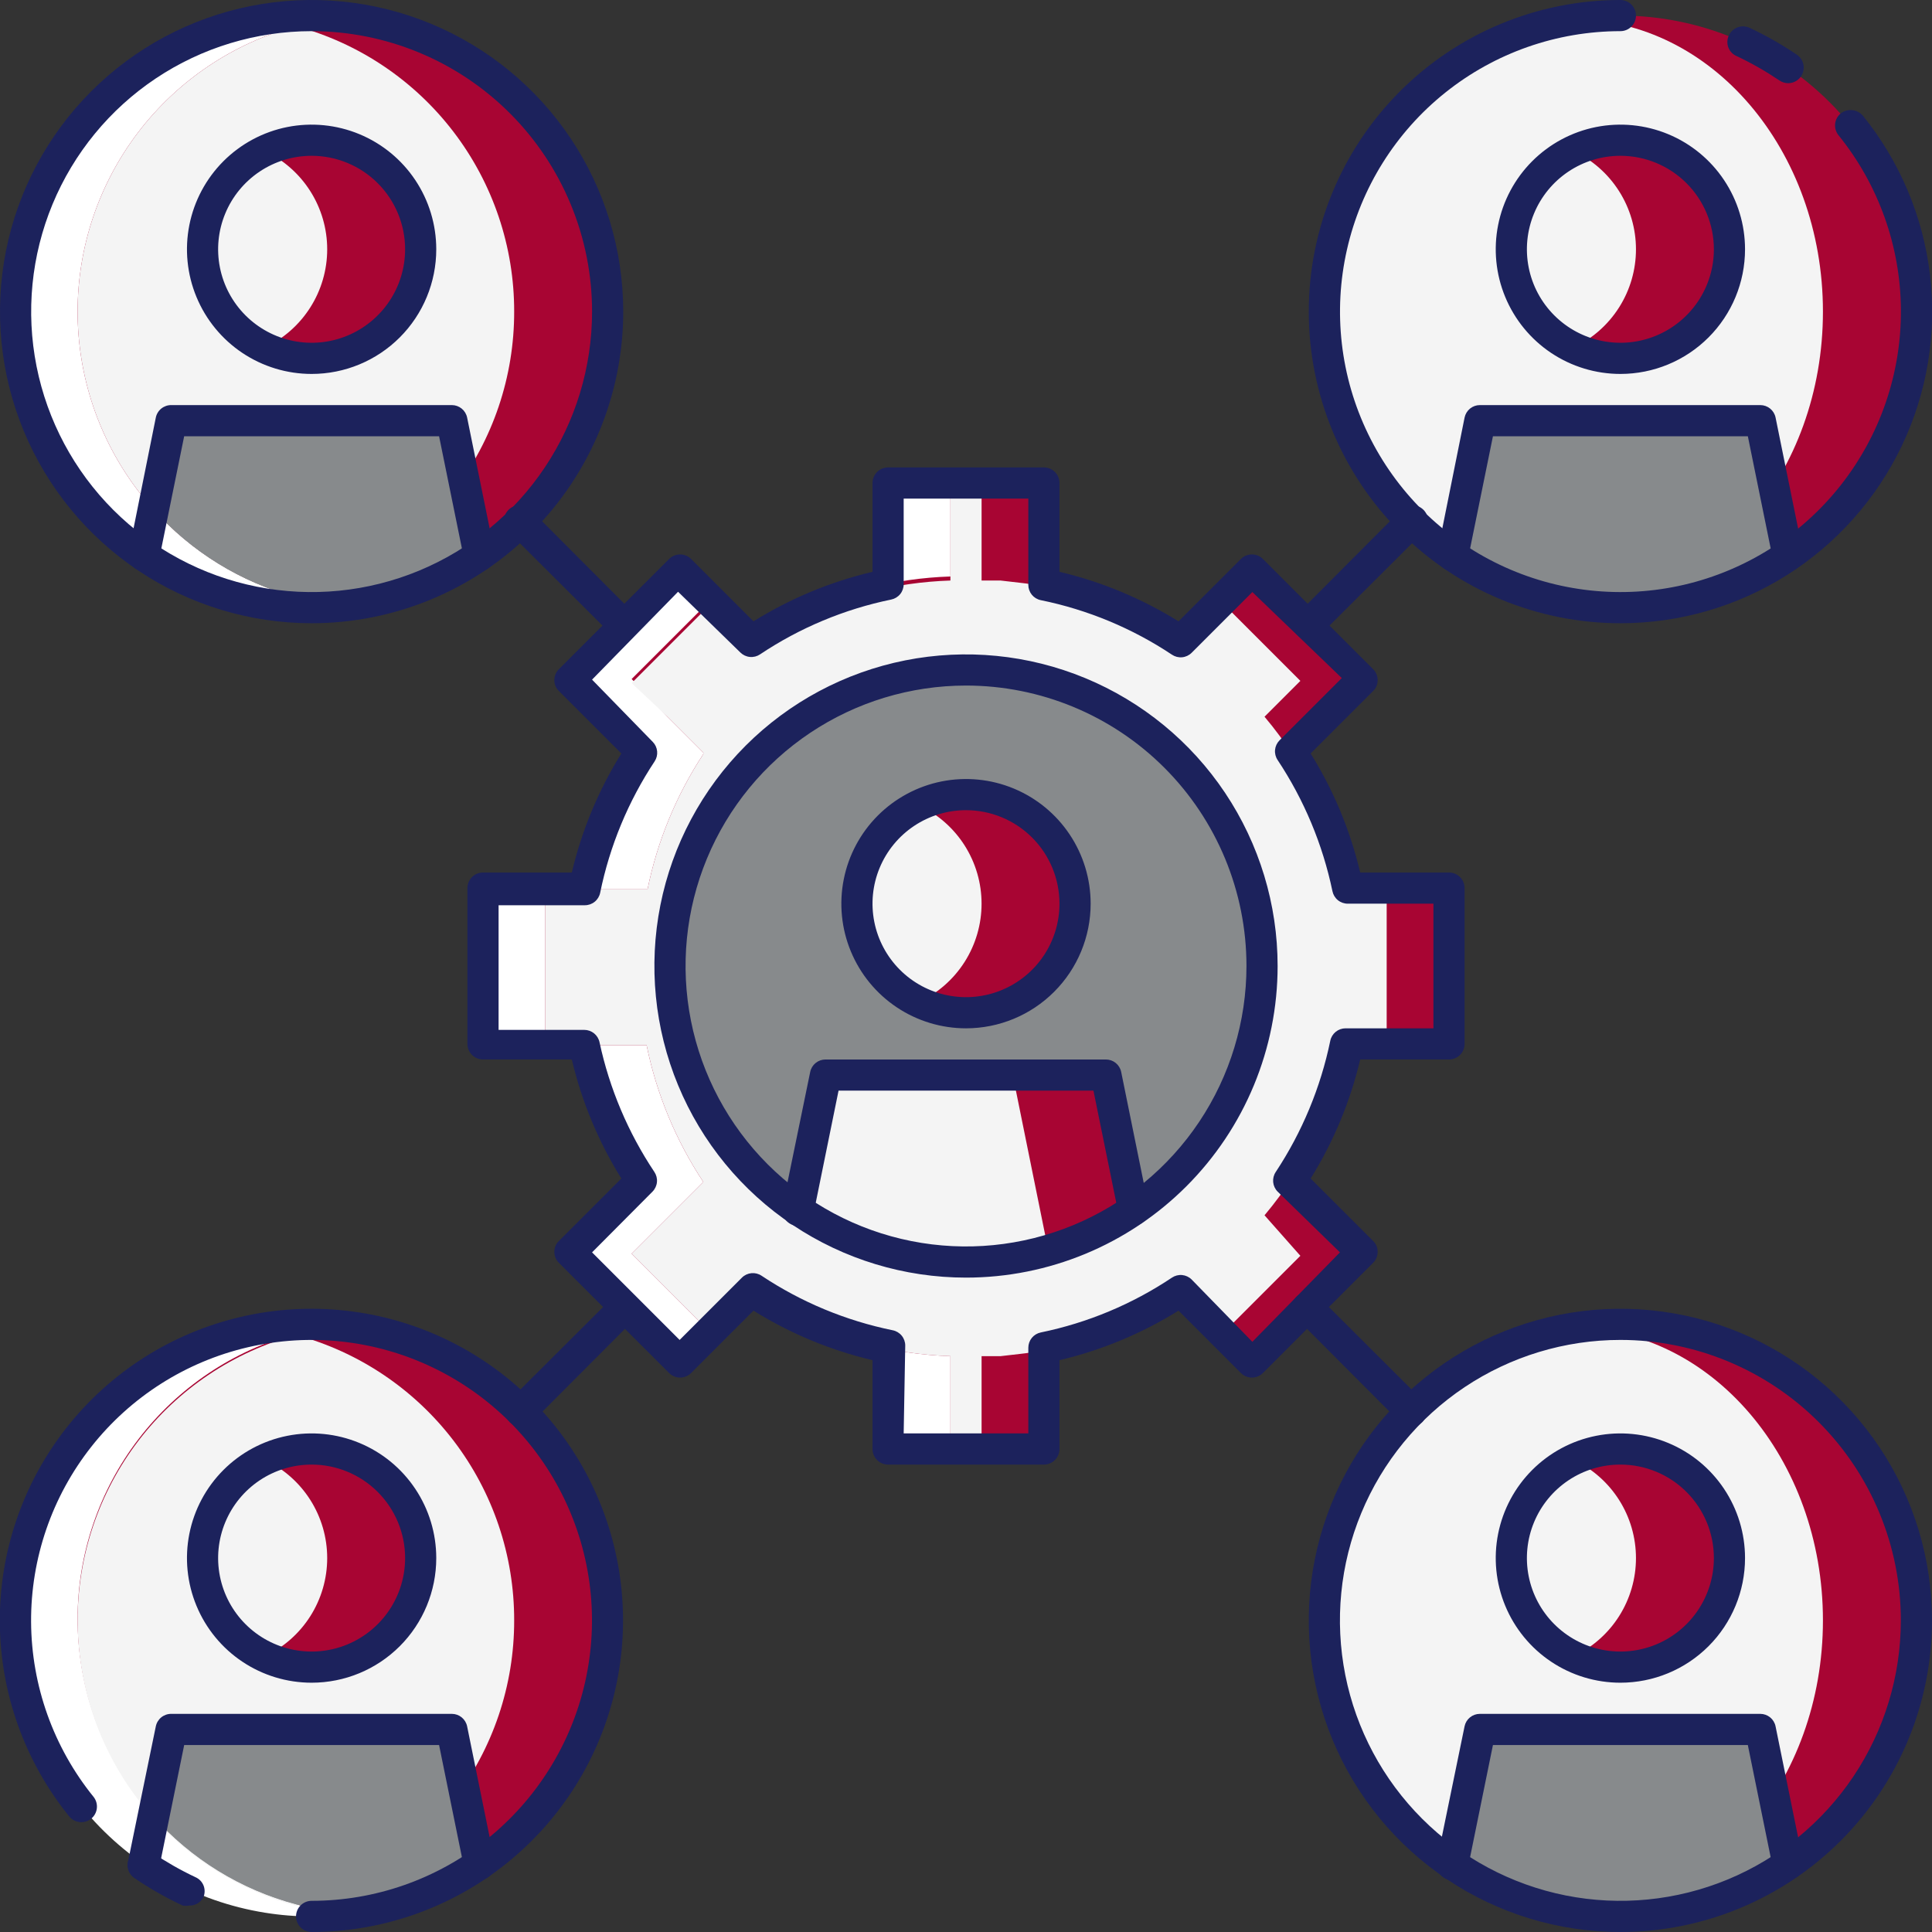 <svg width="120" height="120" viewBox="0 0 120 120" fill="none" xmlns="http://www.w3.org/2000/svg">
<rect x="0" y="0" width="120" height="120" fill="#333333" stroke="none"/>
<g clip-path="url(#clip0_95:1141)">
<path d="M90 55.161V64.839H83.71C83.091 67.871 81.895 70.755 80.187 73.335L84.639 77.787L77.787 84.639L73.335 80.187C72.545 80.707 71.724 81.178 70.877 81.6L69.716 82.161L68.632 82.587C68.595 82.6 68.554 82.6 68.516 82.587L67.452 82.955H67.239L66.135 83.264C65.71 83.381 65.303 83.477 64.877 83.555V90H55.2V83.71C53.099 83.29 51.066 82.58 49.161 81.6C48.315 81.178 47.494 80.707 46.703 80.187L42.252 84.639L35.4 77.787L39.852 73.335C38.143 70.755 36.947 67.871 36.329 64.839H30V55.161H36.29C36.901 52.166 38.077 49.316 39.755 46.761V46.664L35.303 42.213L42.155 35.361L44.09 37.297L46.606 39.813C47.397 39.293 48.218 38.822 49.065 38.4C50.97 37.42 53.002 36.709 55.103 36.29V30H64.781V36.29C65.207 36.29 65.613 36.465 66.039 36.581L67.142 36.89H67.355L68.419 37.258C68.457 37.245 68.498 37.245 68.535 37.258L69.619 37.684L70.781 38.245C71.206 38.458 71.632 38.671 72.039 38.923L73.239 39.658L75.755 37.142L77.69 35.206L84.542 42.058L80.09 46.51C81.799 49.09 82.995 51.974 83.613 55.007L90 55.161Z" fill="white"/>
<path d="M82.723 68.323C83.133 67.186 83.463 66.022 83.71 64.839H90V55.161H83.71C83.463 53.978 83.133 52.814 82.723 51.677C82.471 50.981 82.181 50.303 81.871 49.645C81.378 48.614 80.816 47.619 80.187 46.664L84.639 42.213L77.787 35.361L74.749 38.4L73.336 39.813L72.136 39.077C71.729 38.826 71.303 38.613 70.877 38.4L69.445 37.723C68.845 37.471 68.245 37.239 67.645 37.045L66.813 36.774L66.174 36.6L64.839 36.29V30H59.032V35.806C55.581 35.917 52.197 36.789 49.123 38.361C48.697 38.574 48.271 38.787 47.865 39.039L46.665 39.774L44.148 37.258L39.232 42.174L41.458 44.516L43.684 46.742V46.839C42.006 49.393 40.83 52.244 40.219 55.239H33.871V64.916H40.161C40.78 67.948 41.976 70.833 43.684 73.413L39.232 77.865L44.148 82.781L46.665 80.264L47.865 81C48.271 81.252 48.697 81.465 49.123 81.677C52.197 83.249 55.581 84.122 59.032 84.232V90.039H64.839V83.71L66.174 83.4L66.813 83.226C67.706 82.956 68.585 82.639 69.445 82.277L70.877 81.6C71.303 81.387 71.729 81.174 72.136 80.923L73.336 80.187L77.787 84.639L79.723 82.703L84.639 77.787L80.187 73.335C80.816 72.381 81.378 71.385 81.871 70.355C82.181 69.677 82.471 69.019 82.723 68.323Z" fill="#A80533"/>
<path d="M83.71 55.162C82.898 51.239 81.122 47.581 78.542 44.517L80.768 42.291L75.852 37.374L73.336 39.891L72.136 39.155C71.731 38.903 71.311 38.677 70.877 38.478L69.716 37.916L68.632 37.491H68.516C67.736 37.199 66.942 36.947 66.136 36.736C65.71 36.62 65.303 36.523 64.877 36.446C64.367 36.332 63.85 36.248 63.329 36.194L62.148 36.058C61.761 36.058 61.355 36.058 60.968 36.058V30.252H59.032V36.058C55.581 36.169 52.197 37.041 49.123 38.613C48.697 38.826 48.271 39.039 47.865 39.291L46.665 40.026L44.148 37.51L39.232 42.426L41.458 44.517L43.684 46.742V46.839C42.006 49.393 40.83 52.244 40.219 55.239H33.871V64.916H40.161C40.78 67.948 41.976 70.833 43.684 73.413L39.232 77.865L44.148 82.781L46.665 80.265L47.865 81C48.271 81.252 48.697 81.465 49.123 81.678C52.197 83.249 55.581 84.122 59.032 84.233V90.039H60.968V84.233C61.355 84.233 61.761 84.233 62.148 84.233L63.329 84.097C63.85 84.043 64.367 83.959 64.877 83.846C65.303 83.846 65.71 83.671 66.136 83.555C66.942 83.344 67.736 83.093 68.516 82.8H68.632L69.716 82.374L70.877 81.813C71.303 81.6 71.729 81.387 72.136 81.136L73.336 80.4L75.852 82.916L77.787 80.981L80.768 78L78.542 75.484C81.133 72.398 82.91 68.712 83.71 64.762H86.129V55.084L83.71 55.162Z" fill="#F4F4F4"/>
<path d="M78.387 60C78.387 64.877 76.45 69.554 73.002 73.002C69.553 76.45 64.877 78.388 60 78.388C59.028 78.389 58.057 78.311 57.097 78.155C52.781 77.463 48.852 75.255 46.016 71.928C43.181 68.601 41.623 64.372 41.623 60C41.623 55.629 43.181 51.4 46.016 48.073C48.852 44.746 52.781 42.538 57.097 41.846C58.057 41.69 59.028 41.612 60 41.613C64.877 41.613 69.553 43.55 73.002 46.999C76.45 50.447 78.387 55.124 78.387 60V60Z" fill="#878A8C"/>
<path d="M57.097 78.154C65.649 78.154 72.581 70.026 72.581 60C72.581 49.973 65.649 41.845 57.097 41.845C48.546 41.845 41.613 49.973 41.613 60C41.613 70.026 48.546 78.154 57.097 78.154Z" fill="#878A8C"/>
<path d="M60 62.903C63.741 62.903 66.774 59.87 66.774 56.129C66.774 52.387 63.741 49.355 60 49.355C56.258 49.355 53.226 52.387 53.226 56.129C53.226 59.87 56.258 62.903 60 62.903Z" fill="#A80533"/>
<path d="M119.032 100.645C119.035 103.626 118.311 106.564 116.921 109.201C115.531 111.839 113.519 114.097 111.058 115.78C107.175 118.468 102.403 119.55 97.741 118.8C93.425 118.107 89.497 115.899 86.661 112.572C83.825 109.245 82.268 105.017 82.268 100.645C82.268 96.273 83.825 92.045 86.661 88.718C89.497 85.391 93.425 83.183 97.741 82.49C98.701 82.334 99.672 82.257 100.645 82.258C105.521 82.258 110.198 84.195 113.646 87.643C117.095 91.091 119.032 95.768 119.032 100.645V100.645Z" fill="#A80533"/>
<path d="M97.742 118.8C106.293 118.8 113.226 110.672 113.226 100.645C113.226 90.618 106.293 82.49 97.742 82.49C89.19 82.49 82.258 90.618 82.258 100.645C82.258 110.672 89.19 118.8 97.742 118.8Z" fill="#F4F4F4"/>
<path d="M107.419 96.774C107.419 98.571 106.705 100.294 105.435 101.564C104.165 102.835 102.442 103.549 100.645 103.549C99.637 103.556 98.642 103.324 97.742 102.871C96.584 102.328 95.605 101.465 94.919 100.386C94.233 99.306 93.869 98.053 93.869 96.774C93.869 95.495 94.233 94.243 94.919 93.163C95.605 92.083 96.584 91.221 97.742 90.678C98.642 90.225 99.637 89.992 100.645 90C102.442 90 104.165 90.714 105.435 91.984C106.705 93.255 107.419 94.978 107.419 96.774V96.774Z" fill="#A80533"/>
<path d="M101.613 96.775C101.613 98.053 101.249 99.306 100.563 100.386C99.878 101.465 98.899 102.327 97.742 102.871C96.584 102.328 95.605 101.466 94.919 100.386C94.233 99.306 93.869 98.054 93.869 96.775C93.869 95.495 94.233 94.243 94.919 93.163C95.605 92.084 96.584 91.221 97.742 90.678C98.899 91.222 99.878 92.084 100.563 93.163C101.249 94.243 101.613 95.496 101.613 96.775V96.775Z" fill="#F4F4F4"/>
<path d="M60.967 56.129C60.967 57.408 60.603 58.66 59.918 59.74C59.232 60.82 58.254 61.682 57.096 62.226C55.938 61.682 54.959 60.82 54.274 59.74C53.588 58.661 53.224 57.408 53.224 56.129C53.224 54.85 53.588 53.597 54.274 52.518C54.959 51.438 55.938 50.576 57.096 50.032C58.254 50.576 59.232 51.438 59.918 52.518C60.603 53.598 60.967 54.85 60.967 56.129Z" fill="#F4F4F4"/>
<path d="M111.058 115.78C107.176 118.468 102.404 119.55 97.742 118.8C95.042 118.368 92.47 117.343 90.213 115.8L91.936 107.419H109.355L111.058 115.78Z" fill="#878A8C"/>
<path d="M105.755 118.296C103.155 119.059 100.417 119.231 97.742 118.8C95.042 118.368 92.47 117.343 90.213 115.8L91.936 107.419H103.548L105.755 118.296Z" fill="#878A8C"/>
<path d="M37.742 100.645C37.745 103.626 37.021 106.564 35.631 109.201C34.241 111.839 32.228 114.097 29.767 115.78C26.704 117.889 23.074 119.023 19.355 119.032C18.382 119.033 17.411 118.956 16.451 118.8C12.135 118.107 8.207 115.899 5.371 112.572C2.535 109.245 0.978 105.017 0.978 100.645C0.978 96.273 2.535 92.045 5.371 88.718C8.207 85.391 12.135 83.183 16.451 82.49C17.411 82.334 18.382 82.257 19.355 82.258C24.231 82.258 28.908 84.195 32.356 87.643C35.804 91.091 37.742 95.768 37.742 100.645V100.645Z" fill="white"/>
<path d="M37.742 100.645C37.746 103.627 37.021 106.564 35.632 109.201C34.242 111.839 32.229 114.098 29.768 115.781C28.151 116.906 26.359 117.756 24.465 118.297C24.058 118.413 23.652 118.529 23.226 118.606C22.856 118.698 22.481 118.769 22.104 118.819H21.291C20.966 118.8 20.643 118.761 20.323 118.703C19.67 118.6 19.023 118.458 18.387 118.277C14.493 117.223 11.054 114.915 8.602 111.71C6.15 108.506 4.821 104.583 4.821 100.548C4.821 96.513 6.15 92.591 8.602 89.386C11.054 86.182 14.493 83.874 18.387 82.819C19.023 82.638 19.67 82.496 20.323 82.394C20.656 82.336 20.992 82.297 21.329 82.277C25.855 82.762 30.039 84.909 33.071 88.302C36.103 91.696 37.768 96.094 37.742 100.645V100.645Z" fill="#A80533"/>
<path d="M31.936 100.645C31.943 104.679 30.62 108.603 28.17 111.809C25.721 115.014 22.282 117.322 18.387 118.374C14.493 117.319 11.054 115.011 8.602 111.807C6.15 108.603 4.821 104.68 4.821 100.645C4.821 96.61 6.15 92.688 8.602 89.483C11.054 86.279 14.493 83.971 18.387 82.916C22.282 83.968 25.721 86.276 28.17 89.481C30.62 92.687 31.943 96.611 31.936 100.645V100.645Z" fill="#F4F4F4"/>
<path d="M26.129 96.774C26.129 98.571 25.415 100.294 24.145 101.564C22.875 102.835 21.152 103.549 19.355 103.549C18.347 103.556 17.352 103.324 16.452 102.871C15.294 102.328 14.315 101.465 13.629 100.386C12.943 99.306 12.579 98.053 12.579 96.774C12.579 95.495 12.943 94.243 13.629 93.163C14.315 92.083 15.294 91.221 16.452 90.678C17.352 90.225 18.347 89.992 19.355 90C21.152 90 22.875 90.714 24.145 91.984C25.415 93.255 26.129 94.978 26.129 96.774V96.774Z" fill="#A80533"/>
<path d="M20.323 96.775C20.323 98.053 19.959 99.306 19.273 100.386C18.588 101.465 17.609 102.327 16.452 102.871C15.294 102.328 14.315 101.466 13.629 100.386C12.943 99.306 12.579 98.054 12.579 96.775C12.579 95.495 12.943 94.243 13.629 93.163C14.315 92.084 15.294 91.221 16.452 90.678C17.609 91.222 18.588 92.084 19.273 93.163C19.959 94.243 20.323 95.496 20.323 96.775V96.775Z" fill="#F4F4F4"/>
<path d="M29.768 115.78C28.151 116.906 26.359 117.756 24.464 118.296C24.058 118.413 23.651 118.529 23.226 118.606C22.856 118.697 22.481 118.769 22.103 118.819H21.29C20.966 118.799 20.642 118.761 20.323 118.703C19.669 118.6 19.023 118.458 18.387 118.277C14.962 117.364 11.88 115.466 9.522 112.819L10.645 107.419H28.064L29.768 115.78Z" fill="#878A8C"/>
<path d="M24.464 118.296C24.058 118.413 23.651 118.529 23.226 118.606C22.856 118.697 22.481 118.769 22.103 118.819H21.29C20.966 118.799 20.642 118.761 20.323 118.703C19.669 118.6 19.023 118.458 18.387 118.277C14.962 117.364 11.88 115.466 9.522 112.819L10.645 107.419H22.258L24.464 118.296Z" fill="#878A8C"/>
<path d="M37.742 19.355C37.745 22.336 37.021 25.273 35.631 27.911C34.241 30.549 32.228 32.807 29.767 34.49C26.704 36.599 23.074 37.733 19.355 37.742C18.382 37.743 17.411 37.666 16.451 37.51C12.135 36.817 8.207 34.609 5.371 31.282C2.535 27.955 0.978 23.727 0.978 19.355C0.978 14.983 2.535 10.755 5.371 7.428C8.207 4.101 12.135 1.893 16.451 1.2C17.411 1.044 18.382 0.967 19.355 0.968C24.231 0.968 28.908 2.905 32.356 6.353C35.804 9.801 37.742 14.478 37.742 19.355V19.355Z" fill="white"/>
<path d="M37.742 19.355C37.746 22.336 37.021 25.274 35.632 27.911C34.242 30.549 32.229 32.807 29.768 34.49C28.151 35.616 26.359 36.466 24.465 37.007C24.058 37.123 23.652 37.239 23.226 37.316C22.856 37.408 22.481 37.479 22.104 37.529L21.291 37.626C20.966 37.606 20.643 37.568 20.323 37.51C19.67 37.407 19.023 37.265 18.387 37.084C14.493 36.029 11.054 33.721 8.602 30.517C6.15 27.312 4.821 23.39 4.821 19.355C4.821 15.32 6.15 11.397 8.602 8.193C11.054 4.989 14.493 2.681 18.387 1.626C19.023 1.445 19.67 1.303 20.323 1.2C20.643 1.144 20.966 1.105 21.291 1.084C25.806 1.558 29.986 3.687 33.024 7.061C36.062 10.435 37.743 14.815 37.742 19.355V19.355Z" fill="#A80533"/>
<path d="M31.936 19.355C31.943 23.389 30.62 27.313 28.17 30.519C25.721 33.724 22.282 36.032 18.387 37.084C14.493 36.029 11.054 33.721 8.602 30.517C6.15 27.313 4.821 23.39 4.821 19.355C4.821 15.32 6.15 11.397 8.602 8.193C11.054 4.989 14.493 2.681 18.387 1.626C22.282 2.678 25.721 4.986 28.17 8.191C30.62 11.397 31.943 15.321 31.936 19.355V19.355Z" fill="#F4F4F4"/>
<path d="M26.129 15.484C26.129 17.28 25.415 19.003 24.145 20.274C22.875 21.544 21.152 22.258 19.355 22.258C18.347 22.266 17.352 22.034 16.452 21.581C15.294 21.037 14.315 20.175 13.629 19.095C12.943 18.015 12.579 16.763 12.579 15.484C12.579 14.205 12.943 12.952 13.629 11.873C14.315 10.793 15.294 9.931 16.452 9.387C17.352 8.934 18.347 8.702 19.355 8.71C21.152 8.71 22.875 9.423 24.145 10.694C25.415 11.964 26.129 13.687 26.129 15.484V15.484Z" fill="#A80533"/>
<path d="M20.323 15.484C20.323 16.763 19.959 18.015 19.273 19.095C18.588 20.175 17.609 21.037 16.452 21.581C15.294 21.037 14.315 20.175 13.629 19.095C12.943 18.016 12.579 16.763 12.579 15.484C12.579 14.205 12.943 12.952 13.629 11.873C14.315 10.793 15.294 9.931 16.452 9.387C17.609 9.931 18.588 10.793 19.273 11.873C19.959 12.953 20.323 14.205 20.323 15.484V15.484Z" fill="#F4F4F4"/>
<path d="M29.768 34.49C28.151 35.616 26.359 36.466 24.464 37.006C24.058 37.123 23.651 37.239 23.226 37.316C22.856 37.407 22.481 37.478 22.103 37.529L21.29 37.626C20.966 37.606 20.642 37.567 20.323 37.51C19.669 37.407 19.023 37.264 18.387 37.084C14.962 36.171 11.88 34.273 9.522 31.626L10.645 26.129H28.064L29.768 34.49Z" fill="#878A8C"/>
<path d="M24.464 37.006C24.058 37.123 23.651 37.239 23.226 37.316C22.856 37.407 22.481 37.478 22.103 37.529L21.29 37.626C20.966 37.606 20.642 37.567 20.323 37.51C19.669 37.407 19.023 37.264 18.387 37.084C14.962 36.171 11.88 34.273 9.522 31.626L10.645 26.129H22.258L24.464 37.006Z" fill="#878A8C"/>
<path d="M70.413 75.136C66.531 77.823 61.759 78.905 57.097 78.155C54.397 77.723 51.826 76.699 49.568 75.155L51.291 66.774H68.71L70.413 75.136Z" fill="#A80533"/>
<path d="M65.11 77.652C62.51 78.415 59.773 78.587 57.097 78.155C54.397 77.723 51.826 76.699 49.568 75.155L51.291 66.774H62.904L65.11 77.652Z" fill="#F4F4F4"/>
<path d="M119.032 19.355C119.035 22.336 118.311 25.273 116.921 27.911C115.531 30.549 113.519 32.807 111.058 34.49C107.175 37.178 102.403 38.26 97.741 37.51C93.425 36.817 89.497 34.609 86.661 31.282C83.825 27.955 82.268 23.727 82.268 19.355C82.268 14.983 83.825 10.755 86.661 7.428C89.497 4.101 93.425 1.893 97.741 1.2C98.701 1.044 99.672 0.967 100.645 0.968C105.521 0.968 110.198 2.905 113.646 6.353C117.095 9.801 119.032 14.478 119.032 19.355V19.355Z" fill="#A80533"/>
<path d="M97.742 37.51C106.293 37.51 113.226 29.382 113.226 19.355C113.226 9.328 106.293 1.2 97.742 1.2C89.19 1.2 82.258 9.328 82.258 19.355C82.258 29.382 89.19 37.51 97.742 37.51Z" fill="#F4F4F4"/>
<path d="M107.419 15.484C107.419 17.28 106.705 19.003 105.435 20.274C104.165 21.544 102.442 22.258 100.645 22.258C99.637 22.266 98.642 22.034 97.742 21.581C96.584 21.037 95.605 20.175 94.919 19.095C94.233 18.015 93.869 16.763 93.869 15.484C93.869 14.205 94.233 12.952 94.919 11.873C95.605 10.793 96.584 9.931 97.742 9.387C98.642 8.934 99.637 8.702 100.645 8.71C102.442 8.71 104.165 9.423 105.435 10.694C106.705 11.964 107.419 13.687 107.419 15.484V15.484Z" fill="#A80533"/>
<path d="M101.613 15.484C101.613 16.763 101.249 18.015 100.563 19.095C99.878 20.175 98.899 21.037 97.742 21.581C96.584 21.037 95.605 20.175 94.919 19.095C94.233 18.016 93.869 16.763 93.869 15.484C93.869 14.205 94.233 12.952 94.919 11.873C95.605 10.793 96.584 9.931 97.742 9.387C98.899 9.931 99.878 10.793 100.563 11.873C101.249 12.953 101.613 14.205 101.613 15.484V15.484Z" fill="#F4F4F4"/>
<path d="M111.058 34.49C107.176 37.178 102.404 38.26 97.742 37.51C95.042 37.078 92.47 36.053 90.213 34.51L91.936 26.129H109.355L111.058 34.49Z" fill="#878A8C"/>
<path d="M105.755 37.006C103.155 37.769 100.417 37.941 97.742 37.51C95.042 37.078 92.47 36.053 90.213 34.51L91.936 26.129H103.548L105.755 37.006Z" fill="#878A8C"/>
<path d="M60 63.871C58.468 63.871 56.972 63.416 55.699 62.566C54.425 61.715 53.433 60.506 52.847 59.091C52.261 57.677 52.108 56.12 52.407 54.618C52.705 53.117 53.443 51.737 54.525 50.654C55.608 49.572 56.988 48.834 58.489 48.535C59.991 48.237 61.548 48.39 62.962 48.976C64.377 49.562 65.586 50.554 66.437 51.828C67.288 53.101 67.742 54.597 67.742 56.129C67.742 58.182 66.926 60.151 65.474 61.603C64.022 63.055 62.053 63.871 60 63.871V63.871ZM60 50.322C58.851 50.322 57.729 50.663 56.774 51.301C55.819 51.939 55.075 52.846 54.635 53.907C54.196 54.968 54.081 56.135 54.305 57.261C54.529 58.388 55.082 59.422 55.894 60.234C56.706 61.047 57.741 61.599 58.867 61.824C59.993 62.048 61.161 61.933 62.222 61.493C63.283 61.054 64.19 60.309 64.828 59.355C65.466 58.4 65.806 57.277 65.806 56.129C65.806 54.589 65.195 53.112 64.106 52.023C63.017 50.934 61.54 50.322 60 50.322Z" fill="#1C225C"/>
<path d="M70.413 76.123C70.19 76.123 69.974 76.046 69.801 75.905C69.628 75.764 69.509 75.567 69.465 75.349L67.916 67.742H52.084L50.536 75.349C50.51 75.476 50.46 75.597 50.388 75.704C50.316 75.812 50.223 75.904 50.115 75.976C50.008 76.048 49.887 76.098 49.76 76.123C49.632 76.148 49.502 76.148 49.374 76.123C49.247 76.097 49.127 76.047 49.019 75.975C48.911 75.903 48.819 75.81 48.747 75.703C48.675 75.595 48.625 75.474 48.6 75.347C48.575 75.219 48.575 75.089 48.6 74.962L50.323 66.581C50.367 66.362 50.486 66.166 50.659 66.025C50.832 65.884 51.048 65.807 51.271 65.807H68.691C68.914 65.807 69.13 65.884 69.303 66.025C69.475 66.166 69.594 66.362 69.639 66.581L71.342 74.962C71.368 75.086 71.368 75.214 71.344 75.339C71.32 75.464 71.271 75.583 71.201 75.689C71.131 75.795 71.041 75.886 70.936 75.957C70.83 76.028 70.712 76.078 70.587 76.103L70.413 76.123Z" fill="#1C225C"/>
<path d="M100.645 104.516C99.114 104.516 97.617 104.062 96.344 103.211C95.071 102.361 94.079 101.152 93.493 99.737C92.907 98.322 92.753 96.766 93.052 95.264C93.351 93.762 94.088 92.382 95.171 91.3C96.254 90.217 97.633 89.48 99.135 89.181C100.637 88.882 102.193 89.036 103.608 89.622C105.023 90.207 106.232 91.2 107.082 92.473C107.933 93.746 108.387 95.243 108.387 96.774C108.387 98.828 107.572 100.797 106.12 102.249C104.668 103.7 102.699 104.516 100.645 104.516ZM100.645 90.968C99.497 90.968 98.374 91.308 97.419 91.946C96.465 92.584 95.72 93.491 95.281 94.552C94.841 95.613 94.726 96.781 94.95 97.907C95.174 99.033 95.727 100.068 96.54 100.88C97.352 101.692 98.386 102.245 99.513 102.469C100.639 102.693 101.806 102.578 102.867 102.139C103.928 101.699 104.835 100.955 105.473 100C106.111 99.045 106.452 97.923 106.452 96.774C106.452 95.234 105.84 93.757 104.751 92.668C103.662 91.579 102.185 90.968 100.645 90.968V90.968Z" fill="#1C225C"/>
<path d="M111.058 116.767C110.835 116.767 110.618 116.69 110.445 116.549C110.273 116.408 110.154 116.212 110.109 115.993L108.561 108.387H92.729L91.18 115.993C91.155 116.12 91.105 116.241 91.032 116.349C90.96 116.456 90.868 116.549 90.76 116.621C90.652 116.693 90.531 116.743 90.404 116.768C90.277 116.793 90.146 116.793 90.019 116.767C89.892 116.742 89.771 116.692 89.663 116.62C89.556 116.547 89.463 116.455 89.391 116.347C89.319 116.239 89.269 116.118 89.244 115.991C89.219 115.864 89.219 115.733 89.245 115.606L90.967 107.225C91.012 107.007 91.131 106.81 91.303 106.669C91.476 106.528 91.693 106.451 91.916 106.451H109.335C109.558 106.451 109.774 106.528 109.947 106.669C110.12 106.81 110.239 107.007 110.283 107.225L111.987 115.606C112.012 115.731 112.013 115.859 111.989 115.984C111.964 116.108 111.916 116.227 111.846 116.333C111.776 116.439 111.685 116.531 111.58 116.602C111.475 116.673 111.356 116.723 111.232 116.748L111.058 116.767Z" fill="#1C225C"/>
<path d="M60 79.355C56.172 79.355 52.43 78.22 49.247 76.093C46.065 73.967 43.584 70.944 42.119 67.407C40.654 63.87 40.271 59.979 41.017 56.224C41.764 52.47 43.608 49.021 46.314 46.314C49.021 43.608 52.47 41.764 56.224 41.017C59.979 40.271 63.87 40.654 67.407 42.119C70.944 43.584 73.967 46.065 76.093 49.247C78.22 52.43 79.355 56.172 79.355 60C79.355 65.134 77.316 70.057 73.686 73.686C70.057 77.316 65.134 79.355 60 79.355ZM60 42.581C56.555 42.581 53.187 43.603 50.323 45.517C47.458 47.431 45.225 50.151 43.907 53.334C42.589 56.517 42.244 60.02 42.916 63.399C43.588 66.778 45.247 69.882 47.683 72.318C50.119 74.754 53.223 76.413 56.602 77.085C59.981 77.757 63.483 77.412 66.666 76.094C69.849 74.775 72.57 72.543 74.484 69.678C76.398 66.813 77.42 63.446 77.42 60C77.42 55.38 75.585 50.95 72.318 47.683C69.051 44.416 64.62 42.581 60 42.581V42.581Z" fill="#1C225C"/>
<path d="M100.645 120C96.817 120 93.075 118.865 89.892 116.738C86.709 114.611 84.228 111.588 82.763 108.052C81.298 104.515 80.915 100.623 81.662 96.869C82.409 93.115 84.252 89.666 86.959 86.959C89.666 84.252 93.115 82.409 96.869 81.662C100.623 80.915 104.515 81.298 108.052 82.763C111.588 84.228 114.611 86.709 116.738 89.892C118.865 93.075 120 96.817 120 100.645C120 105.778 117.961 110.701 114.331 114.331C110.701 117.961 105.778 120 100.645 120V120ZM100.645 83.225C97.2 83.225 93.832 84.247 90.967 86.161C88.103 88.075 85.87 90.796 84.552 93.979C83.233 97.162 82.888 100.664 83.56 104.043C84.232 107.422 85.891 110.526 88.328 112.962C90.764 115.398 93.868 117.057 97.246 117.73C100.626 118.402 104.128 118.057 107.311 116.738C110.494 115.42 113.214 113.187 115.129 110.323C117.043 107.458 118.064 104.09 118.064 100.645C118.064 96.025 116.229 91.594 112.962 88.328C109.695 85.061 105.265 83.225 100.645 83.225V83.225Z" fill="#1C225C"/>
<path d="M100.645 23.226C99.114 23.226 97.617 22.771 96.344 21.921C95.071 21.07 94.079 19.861 93.493 18.446C92.907 17.032 92.753 15.475 93.052 13.973C93.351 12.472 94.088 11.092 95.171 10.009C96.254 8.927 97.633 8.189 99.135 7.89C100.637 7.592 102.193 7.745 103.608 8.331C105.023 8.917 106.232 9.909 107.082 11.182C107.933 12.456 108.387 13.952 108.387 15.484C108.387 17.537 107.572 19.506 106.12 20.958C104.668 22.41 102.699 23.226 100.645 23.226ZM100.645 9.677C99.497 9.677 98.374 10.018 97.419 10.656C96.465 11.294 95.72 12.201 95.281 13.262C94.841 14.323 94.726 15.49 94.95 16.616C95.174 17.743 95.727 18.777 96.54 19.589C97.352 20.401 98.386 20.954 99.513 21.178C100.639 21.403 101.806 21.288 102.867 20.848C103.928 20.409 104.835 19.664 105.473 18.709C106.111 17.755 106.452 16.632 106.452 15.484C106.452 13.944 105.84 12.467 104.751 11.378C103.662 10.289 102.185 9.677 100.645 9.677V9.677Z" fill="#1C225C"/>
<path d="M111.058 35.477C110.835 35.477 110.619 35.4 110.446 35.259C110.273 35.118 110.155 34.922 110.11 34.703L108.562 27.097H92.729L91.181 34.703C91.125 34.952 90.975 35.17 90.762 35.311C90.549 35.451 90.29 35.504 90.039 35.458C89.915 35.432 89.796 35.383 89.691 35.312C89.585 35.241 89.495 35.149 89.425 35.043C89.355 34.937 89.306 34.819 89.282 34.694C89.258 34.569 89.259 34.441 89.284 34.316L90.968 25.935C91.013 25.717 91.132 25.52 91.304 25.379C91.477 25.238 91.693 25.161 91.916 25.161H109.336C109.559 25.161 109.775 25.238 109.948 25.379C110.121 25.52 110.24 25.717 110.284 25.935L111.987 34.316C112.013 34.441 112.014 34.569 111.989 34.694C111.965 34.819 111.917 34.937 111.847 35.043C111.777 35.149 111.686 35.241 111.581 35.312C111.476 35.383 111.357 35.432 111.233 35.458L111.058 35.477Z" fill="#1C225C"/>
<path d="M19.355 23.226C17.824 23.226 16.327 22.771 15.054 21.921C13.781 21.07 12.789 19.861 12.203 18.446C11.617 17.032 11.463 15.475 11.762 13.973C12.061 12.472 12.798 11.092 13.881 10.009C14.964 8.927 16.343 8.189 17.845 7.89C19.347 7.592 20.903 7.745 22.318 8.331C23.733 8.917 24.942 9.909 25.792 11.182C26.643 12.456 27.097 13.952 27.097 15.484C27.097 17.537 26.282 19.506 24.83 20.958C23.378 22.41 21.409 23.226 19.355 23.226ZM19.355 9.677C18.207 9.677 17.084 10.018 16.129 10.656C15.175 11.294 14.43 12.201 13.991 13.262C13.551 14.323 13.436 15.49 13.66 16.616C13.884 17.743 14.437 18.777 15.249 19.589C16.061 20.401 17.096 20.954 18.222 21.178C19.349 21.403 20.516 21.288 21.577 20.848C22.638 20.409 23.545 19.664 24.183 18.709C24.821 17.755 25.162 16.632 25.162 15.484C25.162 13.944 24.55 12.467 23.461 11.378C22.372 10.289 20.895 9.677 19.355 9.677Z" fill="#1C225C"/>
<path d="M29.768 35.477C29.545 35.477 29.329 35.401 29.156 35.259C28.983 35.118 28.865 34.922 28.82 34.703L27.272 27.097H11.439L9.891 34.703C9.835 34.952 9.685 35.17 9.472 35.311C9.259 35.452 9 35.504 8.749 35.458C8.624 35.433 8.506 35.383 8.401 35.312C8.295 35.241 8.205 35.15 8.135 35.044C8.065 34.938 8.016 34.819 7.992 34.694C7.968 34.569 7.969 34.441 7.994 34.316L9.678 25.936C9.723 25.714 9.845 25.515 10.022 25.373C10.199 25.232 10.419 25.157 10.646 25.161H28.065C28.288 25.161 28.505 25.238 28.677 25.379C28.85 25.52 28.969 25.717 29.014 25.936L30.717 34.316C30.742 34.441 30.743 34.569 30.719 34.694C30.695 34.819 30.646 34.938 30.576 35.044C30.506 35.15 30.416 35.241 30.31 35.312C30.205 35.383 30.087 35.433 29.962 35.458L29.768 35.477Z" fill="#1C225C"/>
<path d="M19.355 38.71C15.527 38.71 11.785 37.575 8.602 35.448C5.419 33.321 2.938 30.298 1.473 26.762C0.008 23.225 -0.375 19.333 0.372 15.579C1.119 11.824 2.962 8.376 5.669 5.669C8.376 2.962 11.824 1.119 15.579 0.372C19.333 -0.375 23.225 0.008 26.762 1.473C30.298 2.938 33.321 5.419 35.448 8.602C37.575 11.785 38.71 15.527 38.71 19.355C38.71 24.488 36.67 29.411 33.041 33.041C29.411 36.67 24.488 38.71 19.355 38.71ZM19.355 1.935C15.91 1.935 12.542 2.957 9.677 4.871C6.813 6.785 4.58 9.506 3.261 12.689C1.943 15.872 1.598 19.374 2.27 22.753C2.942 26.132 4.601 29.236 7.037 31.672C9.474 34.108 12.578 35.767 15.957 36.44C19.335 37.112 22.838 36.767 26.021 35.448C29.204 34.13 31.924 31.897 33.839 29.032C35.753 26.168 36.774 22.8 36.774 19.355C36.774 17.067 36.324 14.802 35.448 12.689C34.573 10.575 33.29 8.655 31.672 7.037C30.055 5.42 28.134 4.137 26.021 3.261C23.907 2.386 21.642 1.935 19.355 1.935V1.935Z" fill="#1C225C"/>
<path d="M19.355 104.516C17.824 104.516 16.327 104.062 15.054 103.211C13.781 102.361 12.789 101.152 12.203 99.737C11.617 98.322 11.463 96.766 11.762 95.264C12.061 93.762 12.798 92.382 13.881 91.3C14.964 90.217 16.343 89.48 17.845 89.181C19.347 88.882 20.903 89.036 22.318 89.622C23.733 90.207 24.942 91.2 25.792 92.473C26.643 93.746 27.097 95.243 27.097 96.774C27.097 98.828 26.282 100.797 24.83 102.249C23.378 103.7 21.409 104.516 19.355 104.516ZM19.355 90.968C18.207 90.968 17.084 91.308 16.129 91.946C15.175 92.584 14.43 93.491 13.991 94.552C13.551 95.613 13.436 96.781 13.66 97.907C13.884 99.033 14.437 100.068 15.249 100.88C16.061 101.692 17.096 102.245 18.222 102.469C19.349 102.693 20.516 102.578 21.577 102.139C22.638 101.699 23.545 100.955 24.183 100C24.821 99.045 25.162 97.923 25.162 96.774C25.162 95.234 24.55 93.757 23.461 92.668C22.372 91.579 20.895 90.968 19.355 90.968Z" fill="#1C225C"/>
<path d="M29.769 116.768C29.546 116.768 29.329 116.691 29.156 116.549C28.984 116.408 28.865 116.212 28.82 115.993L27.272 108.387H11.44L9.891 115.993C9.866 116.12 9.816 116.241 9.743 116.349C9.671 116.457 9.579 116.549 9.471 116.621C9.363 116.693 9.242 116.743 9.115 116.768C8.988 116.793 8.857 116.793 8.73 116.768C8.603 116.742 8.482 116.692 8.374 116.62C8.267 116.548 8.174 116.455 8.102 116.347C8.03 116.239 7.98 116.118 7.955 115.991C7.93 115.864 7.93 115.733 7.956 115.606L9.678 107.226C9.724 107.004 9.845 106.805 10.022 106.663C10.199 106.522 10.42 106.447 10.646 106.451H28.065C28.288 106.451 28.505 106.528 28.677 106.669C28.85 106.811 28.969 107.007 29.014 107.226L30.717 115.606C30.742 115.731 30.743 115.859 30.719 115.984C30.695 116.109 30.646 116.228 30.576 116.334C30.506 116.44 30.416 116.531 30.31 116.602C30.205 116.673 30.087 116.723 29.962 116.748L29.769 116.768Z" fill="#1C225C"/>
<path d="M19.355 120C19.098 120 18.852 119.898 18.67 119.716C18.489 119.535 18.387 119.289 18.387 119.032C18.387 118.775 18.489 118.529 18.67 118.348C18.852 118.166 19.098 118.064 19.355 118.064C23.306 118.063 27.139 116.719 30.226 114.252C33.312 111.785 35.468 108.342 36.34 104.488C37.212 100.634 36.747 96.599 35.023 93.043C33.299 89.488 30.417 86.625 26.851 84.924C23.285 83.222 19.247 82.783 15.398 83.68C11.55 84.576 8.121 86.754 5.674 89.856C3.226 92.958 1.907 96.8 1.931 100.751C1.955 104.702 3.321 108.528 5.806 111.6C5.968 111.8 6.043 112.056 6.016 112.312C5.989 112.568 5.861 112.803 5.661 112.964C5.461 113.126 5.205 113.201 4.949 113.174C4.693 113.147 4.458 113.019 4.297 112.819C1.535 109.406 0.016 105.156 -0.011 100.766C-0.039 96.376 1.427 92.107 4.145 88.66C6.864 85.213 10.673 82.792 14.949 81.796C19.224 80.799 23.711 81.285 27.674 83.175C31.637 85.064 34.839 88.245 36.756 92.195C38.672 96.144 39.19 100.628 38.222 104.91C37.255 109.192 34.86 113.018 31.432 115.76C28.003 118.502 23.745 119.997 19.355 120V120Z" fill="#1C225C"/>
<path d="M11.748 118.355C11.614 118.382 11.476 118.382 11.342 118.355C10.311 117.873 9.321 117.31 8.38 116.671C8.269 116.602 8.172 116.51 8.097 116.403C8.022 116.295 7.97 116.173 7.943 116.045C7.916 115.916 7.916 115.783 7.942 115.655C7.969 115.526 8.021 115.404 8.096 115.296C8.171 115.188 8.267 115.097 8.378 115.027C8.49 114.958 8.614 114.912 8.744 114.892C8.874 114.872 9.006 114.879 9.134 114.912C9.261 114.945 9.38 115.003 9.483 115.084C10.328 115.654 11.214 116.159 12.135 116.593C12.252 116.644 12.358 116.717 12.447 116.809C12.535 116.901 12.603 117.01 12.649 117.129C12.694 117.249 12.714 117.376 12.709 117.503C12.704 117.631 12.674 117.756 12.619 117.871C12.533 118.024 12.406 118.151 12.252 118.236C12.098 118.322 11.924 118.363 11.748 118.355V118.355Z" fill="#1C225C"/>
<path d="M100.645 38.71C95.512 38.71 90.589 36.67 86.959 33.041C83.329 29.411 81.29 24.488 81.29 19.355C81.29 14.222 83.329 9.299 86.959 5.669C90.589 2.039 95.512 0 100.645 0C100.902 0 101.148 0.102 101.329 0.283C101.511 0.465 101.613 0.711 101.613 0.968C101.613 1.224 101.511 1.471 101.329 1.652C101.148 1.834 100.902 1.935 100.645 1.935C96.694 1.937 92.86 3.281 89.774 5.748C86.687 8.215 84.531 11.658 83.66 15.512C82.788 19.366 83.252 23.401 84.977 26.956C86.701 30.511 89.582 33.375 93.148 35.076C96.715 36.778 100.753 37.216 104.601 36.32C108.449 35.424 111.879 33.246 114.326 30.144C116.773 27.042 118.093 23.2 118.069 19.249C118.045 15.298 116.678 11.472 114.193 8.4C114.033 8.202 113.957 7.948 113.982 7.695C114.008 7.441 114.132 7.208 114.329 7.045C114.532 6.888 114.787 6.815 115.043 6.84C115.298 6.865 115.534 6.987 115.703 7.181C118.002 10.023 119.45 13.458 119.878 17.089C120.306 20.719 119.697 24.397 118.122 27.696C116.546 30.995 114.068 33.78 110.975 35.729C107.882 37.679 104.301 38.712 100.645 38.71V38.71Z" fill="#1C225C"/>
<path d="M111.058 5.168C110.864 5.164 110.675 5.103 110.516 4.993C109.672 4.423 108.785 3.918 107.864 3.484C107.747 3.433 107.641 3.36 107.553 3.268C107.464 3.176 107.396 3.067 107.351 2.948C107.305 2.829 107.285 2.701 107.29 2.574C107.295 2.447 107.326 2.321 107.38 2.206C107.486 1.973 107.68 1.791 107.919 1.7C108.158 1.61 108.424 1.618 108.658 1.722C109.688 2.204 110.678 2.767 111.619 3.406C111.788 3.524 111.915 3.694 111.982 3.889C112.048 4.085 112.05 4.297 111.987 4.494C111.924 4.69 111.8 4.862 111.633 4.983C111.466 5.105 111.264 5.169 111.058 5.168Z" fill="#1C225C"/>
<path d="M64.839 90.968H55.161C54.905 90.968 54.658 90.866 54.477 90.684C54.295 90.503 54.194 90.257 54.194 90V84.484C51.578 83.866 49.081 82.827 46.8 81.406L42.929 85.277C42.839 85.368 42.732 85.44 42.614 85.489C42.496 85.538 42.37 85.564 42.242 85.564C42.114 85.564 41.988 85.538 41.87 85.489C41.752 85.44 41.645 85.368 41.555 85.277L34.723 78.445C34.629 78.355 34.555 78.247 34.505 78.127C34.455 78.007 34.43 77.878 34.432 77.748C34.431 77.621 34.456 77.496 34.506 77.379C34.556 77.262 34.63 77.157 34.723 77.071L38.593 73.2C37.173 70.919 36.134 68.422 35.516 65.806H30C29.743 65.806 29.497 65.704 29.316 65.523C29.134 65.341 29.032 65.095 29.032 64.839V55.161C29.032 54.905 29.134 54.658 29.316 54.477C29.497 54.295 29.743 54.194 30 54.194H35.516C36.134 51.578 37.173 49.081 38.593 46.8L34.723 42.929C34.63 42.843 34.556 42.738 34.506 42.621C34.456 42.504 34.431 42.379 34.432 42.252C34.43 42.122 34.455 41.993 34.505 41.873C34.555 41.753 34.629 41.645 34.723 41.555L41.555 34.723C41.645 34.632 41.752 34.56 41.87 34.511C41.988 34.462 42.114 34.436 42.242 34.436C42.37 34.436 42.496 34.462 42.614 34.511C42.732 34.56 42.839 34.632 42.929 34.723L46.8 38.593C49.081 37.173 51.578 36.134 54.194 35.516V30C54.194 29.743 54.295 29.497 54.477 29.316C54.658 29.134 54.905 29.032 55.161 29.032H64.839C65.095 29.032 65.341 29.134 65.523 29.316C65.704 29.497 65.806 29.743 65.806 30V35.516C68.422 36.134 70.919 37.173 73.2 38.593L77.071 34.723C77.161 34.632 77.268 34.56 77.386 34.511C77.504 34.462 77.63 34.436 77.758 34.436C77.886 34.436 78.012 34.462 78.13 34.511C78.248 34.56 78.355 34.632 78.445 34.723L85.277 41.555C85.371 41.645 85.445 41.753 85.495 41.873C85.545 41.993 85.57 42.122 85.568 42.252C85.569 42.379 85.544 42.504 85.494 42.621C85.444 42.738 85.37 42.843 85.277 42.929L81.406 46.8C82.827 49.081 83.866 51.578 84.484 54.194H90C90.257 54.194 90.503 54.295 90.684 54.477C90.866 54.658 90.968 54.905 90.968 55.161V64.839C90.968 65.095 90.866 65.341 90.684 65.523C90.503 65.704 90.257 65.806 90 65.806H84.484C83.866 68.422 82.827 70.919 81.406 73.2L85.277 77.071C85.37 77.157 85.444 77.262 85.494 77.379C85.544 77.496 85.569 77.621 85.568 77.748C85.57 77.878 85.545 78.007 85.495 78.127C85.445 78.247 85.371 78.355 85.277 78.445L78.445 85.277C78.355 85.368 78.248 85.44 78.13 85.489C78.012 85.538 77.886 85.564 77.758 85.564C77.63 85.564 77.504 85.538 77.386 85.489C77.268 85.44 77.161 85.368 77.071 85.277L73.2 81.406C70.919 82.827 68.422 83.866 65.806 84.484V90C65.806 90.257 65.704 90.503 65.523 90.684C65.341 90.866 65.095 90.968 64.839 90.968ZM56.129 89.032H63.871V83.71C63.871 83.487 63.948 83.27 64.089 83.097C64.23 82.925 64.427 82.806 64.645 82.761C67.556 82.163 70.323 81.006 72.793 79.355C72.979 79.231 73.202 79.174 73.424 79.195C73.646 79.217 73.854 79.314 74.013 79.471L77.787 83.342L83.226 77.787L79.355 74.013C79.198 73.854 79.1 73.646 79.079 73.424C79.058 73.202 79.114 72.979 79.239 72.793C80.875 70.317 82.025 67.552 82.626 64.645C82.67 64.427 82.789 64.23 82.962 64.089C83.135 63.948 83.351 63.871 83.574 63.871H89.032V56.129H83.71C83.487 56.129 83.27 56.052 83.097 55.911C82.925 55.77 82.806 55.573 82.761 55.355C82.154 52.447 80.998 49.681 79.355 47.206C79.231 47.021 79.174 46.798 79.195 46.576C79.217 46.354 79.314 46.146 79.471 45.987L83.342 42.116L77.787 36.774L74.013 40.548C73.854 40.705 73.646 40.803 73.424 40.824C73.202 40.845 72.979 40.789 72.793 40.664C70.322 39.02 67.555 37.87 64.645 37.277C64.427 37.233 64.23 37.114 64.089 36.941C63.948 36.768 63.871 36.552 63.871 36.329V30.968H56.129V36.29C56.129 36.513 56.052 36.73 55.911 36.903C55.77 37.075 55.573 37.194 55.355 37.239C52.444 37.837 49.677 38.994 47.206 40.645C47.021 40.769 46.798 40.826 46.576 40.804C46.354 40.783 46.146 40.686 45.987 40.529L42.116 36.755L36.774 42.213L40.548 46.084C40.701 46.241 40.795 46.446 40.816 46.664C40.837 46.882 40.784 47.1 40.664 47.284C39.023 49.764 37.873 52.537 37.277 55.452C37.233 55.67 37.114 55.867 36.941 56.008C36.768 56.149 36.552 56.226 36.329 56.226H30.968V63.968H36.29C36.513 63.968 36.73 64.045 36.903 64.186C37.075 64.327 37.194 64.523 37.239 64.742C37.857 67.616 39.013 70.348 40.645 72.793C40.769 72.979 40.826 73.202 40.804 73.424C40.783 73.646 40.686 73.854 40.529 74.013L36.774 77.787L42.213 83.226L46.084 79.355C46.242 79.198 46.451 79.1 46.673 79.079C46.895 79.058 47.118 79.114 47.303 79.239C49.775 80.883 52.542 82.033 55.452 82.626C55.67 82.67 55.867 82.789 56.008 82.962C56.149 83.135 56.226 83.351 56.226 83.574L56.129 89.032Z" fill="#1C225C"/>
<path d="M87.639 88.606C87.387 88.604 87.145 88.507 86.961 88.335L80.535 81.89C80.356 81.711 80.255 81.467 80.255 81.213C80.255 80.959 80.356 80.715 80.535 80.535C80.715 80.356 80.959 80.255 81.213 80.255C81.467 80.255 81.711 80.356 81.89 80.535L88.335 86.961C88.514 87.145 88.614 87.392 88.614 87.648C88.614 87.905 88.514 88.151 88.335 88.335C88.145 88.509 87.896 88.605 87.639 88.606V88.606Z" fill="#1C225C"/>
<path d="M38.71 39.755C38.583 39.756 38.457 39.731 38.34 39.681C38.224 39.631 38.119 39.557 38.032 39.465L31.587 33.039C31.405 32.856 31.303 32.609 31.303 32.352C31.303 32.094 31.405 31.847 31.587 31.665C31.77 31.482 32.017 31.38 32.274 31.38C32.532 31.38 32.779 31.482 32.962 31.665L39.387 38.11C39.48 38.197 39.554 38.301 39.604 38.418C39.655 38.535 39.681 38.66 39.681 38.787C39.681 38.914 39.655 39.04 39.604 39.156C39.554 39.273 39.48 39.378 39.387 39.465C39.301 39.557 39.196 39.631 39.079 39.681C38.963 39.731 38.837 39.756 38.71 39.755V39.755Z" fill="#1C225C"/>
<path d="M32.361 88.606C32.103 88.605 31.855 88.509 31.664 88.335C31.486 88.151 31.386 87.905 31.386 87.648C31.386 87.392 31.486 87.145 31.664 86.961L38.109 80.535C38.289 80.356 38.533 80.255 38.787 80.255C39.041 80.255 39.285 80.356 39.464 80.535C39.644 80.715 39.745 80.959 39.745 81.213C39.745 81.467 39.644 81.711 39.464 81.89L33.038 88.335C32.854 88.507 32.613 88.604 32.361 88.606V88.606Z" fill="#1C225C"/>
<path d="M81.29 39.755C81.163 39.756 81.037 39.731 80.921 39.681C80.804 39.631 80.699 39.557 80.613 39.465C80.52 39.378 80.446 39.273 80.396 39.156C80.345 39.04 80.319 38.914 80.319 38.787C80.319 38.66 80.345 38.535 80.396 38.418C80.446 38.301 80.52 38.197 80.613 38.11L87.038 31.665C87.221 31.482 87.468 31.38 87.725 31.38C87.983 31.38 88.23 31.482 88.413 31.665C88.595 31.847 88.697 32.094 88.697 32.352C88.697 32.609 88.595 32.856 88.413 33.039L81.967 39.465C81.881 39.557 81.776 39.631 81.659 39.681C81.543 39.731 81.417 39.756 81.29 39.755V39.755Z" fill="#1C225C"/>
</g>
<defs>
<clipPath id="clip0_95:1141">
<rect width="120" height="120" fill="white"/>
</clipPath>
</defs>
</svg>
